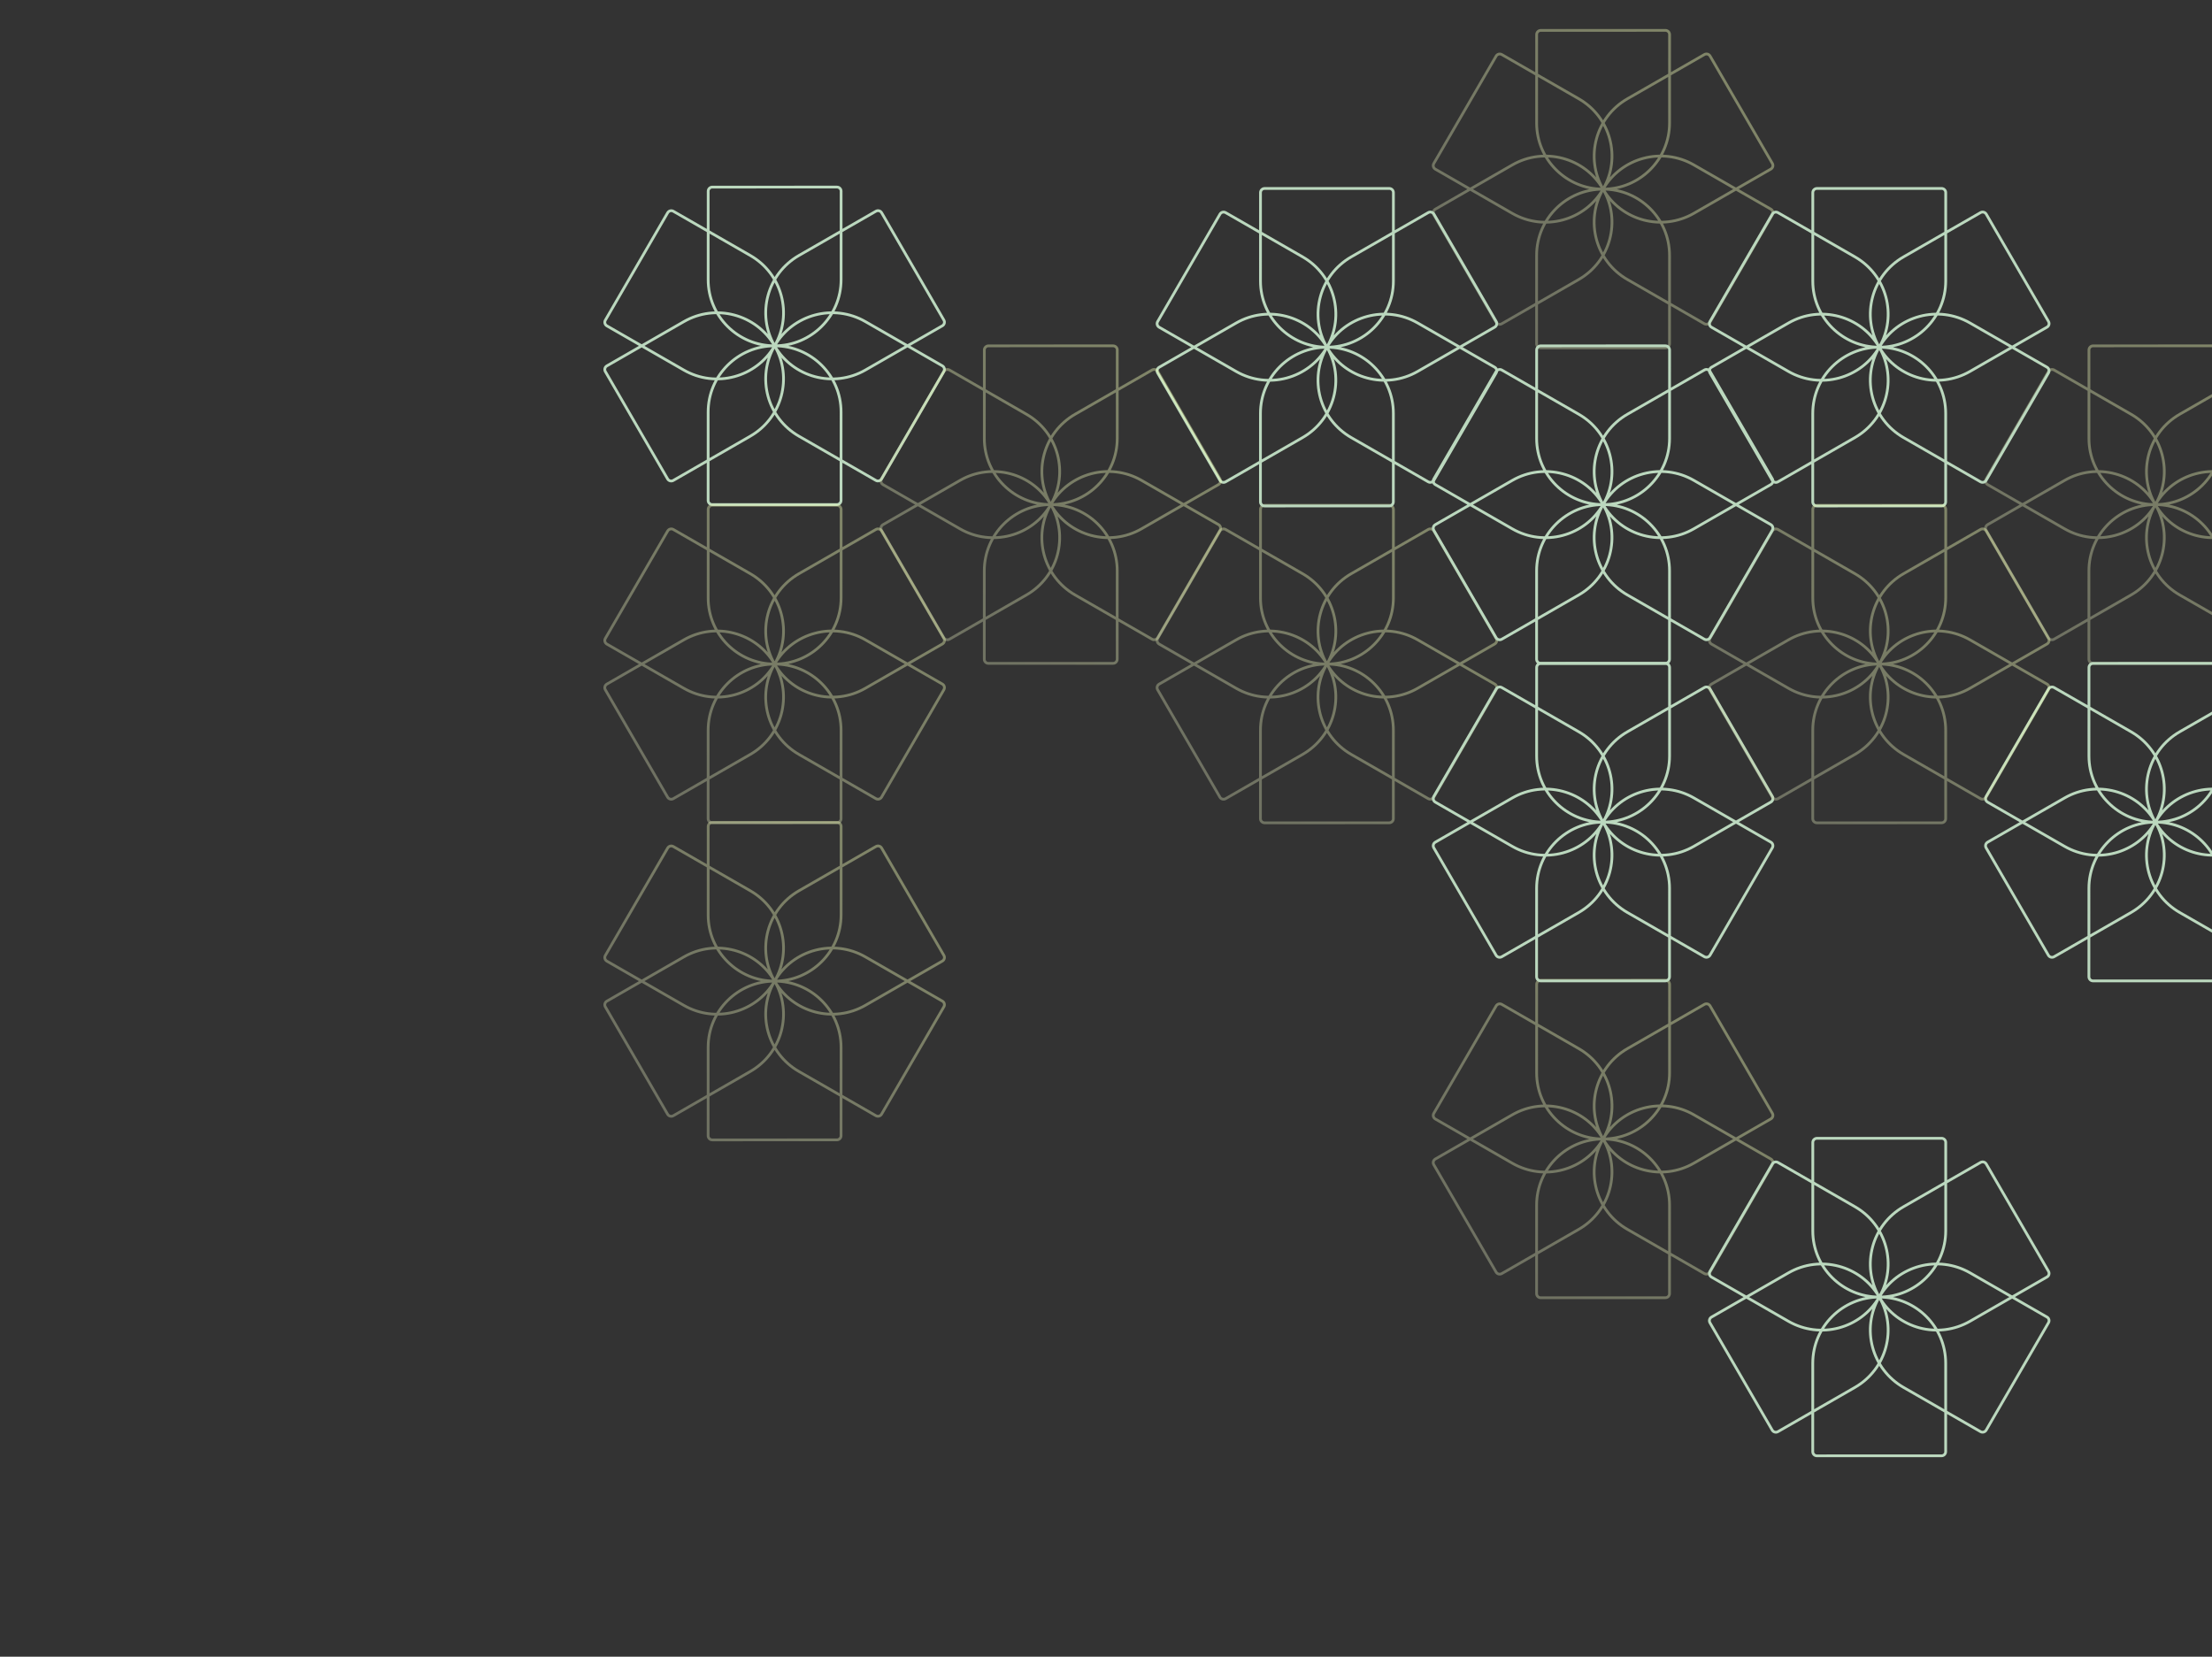 <svg width="801" height="600" viewBox="0 0 801 600" fill="none" xmlns="http://www.w3.org/2000/svg">
<rect x="0" y="0" width="801" height="600" fill="#333333" stroke="none"/>
<g clip-path="url(#clip0_2490_35757)">
<path d="M480.5 240.5C493.79 240.498 504.563 251.221 504.56 264.452L504.554 296.492C504.554 297.32 503.88 297.992 503.048 297.992L457.932 298C457.1 298 456.425 297.328 456.425 296.499L456.431 264.461C456.433 251.23 467.209 240.502 480.5 240.5ZM480.5 240.5C467.209 240.502 456.437 229.779 456.44 216.548L456.445 184.508C456.446 183.68 457.12 183.008 457.952 183.008L503.068 183C503.9 183 504.575 183.672 504.575 184.501L504.569 216.539C504.567 229.77 493.79 240.498 480.5 240.5ZM480.5 240.5C487.143 251.957 483.197 266.61 471.686 273.227L443.811 289.252C443.09 289.666 442.169 289.42 441.752 288.703L419.202 249.811C418.786 249.094 419.033 248.176 419.754 247.762L447.629 231.737C459.14 225.12 473.857 229.043 480.5 240.5ZM480.5 240.5C473.857 229.043 477.803 214.391 489.314 207.773L517.189 191.749C517.91 191.334 518.831 191.58 519.248 192.298L541.798 231.189C542.214 231.907 541.967 232.824 541.246 233.238L513.371 249.263C501.86 255.881 487.143 251.957 480.5 240.5ZM480.5 240.5C473.852 251.959 459.134 255.888 447.626 249.275L419.757 233.261C419.036 232.846 418.789 231.929 419.206 231.211L441.771 192.311C442.187 191.593 443.108 191.348 443.829 191.762L471.698 207.776C483.207 214.39 487.147 229.041 480.5 240.5ZM480.5 240.5C487.147 229.041 501.866 225.112 513.374 231.726L541.243 247.74C541.964 248.154 542.211 249.072 541.794 249.79L519.229 288.69C518.813 289.407 517.892 289.653 517.171 289.239L489.302 273.224C477.793 266.611 473.852 251.959 480.5 240.5Z" stroke="url(#paint0_linear_2490_35757)" stroke-opacity="0.4"/>
<path d="M580.5 412.5C593.79 412.498 604.563 423.221 604.56 436.452L604.554 468.492C604.554 469.32 603.88 469.992 603.048 469.992L557.932 470C557.1 470 556.425 469.328 556.425 468.499L556.431 436.461C556.433 423.23 567.209 412.502 580.5 412.5ZM580.5 412.5C567.209 412.502 556.437 401.779 556.44 388.548L556.445 356.508C556.446 355.68 557.12 355.008 557.952 355.008L603.068 355C603.9 355 604.575 355.672 604.575 356.501L604.569 388.539C604.567 401.77 593.79 412.498 580.5 412.5ZM580.5 412.5C587.143 423.957 583.197 438.61 571.686 445.227L543.811 461.252C543.09 461.666 542.169 461.42 541.752 460.703L519.202 421.811C518.786 421.094 519.033 420.176 519.754 419.762L547.629 403.737C559.14 397.12 573.857 401.043 580.5 412.5ZM580.5 412.5C573.857 401.043 577.803 386.391 589.314 379.773L617.189 363.749C617.91 363.334 618.831 363.58 619.248 364.298L641.798 403.189C642.214 403.907 641.967 404.824 641.246 405.238L613.371 421.263C601.86 427.881 587.143 423.957 580.5 412.5ZM580.5 412.5C573.852 423.959 559.134 427.888 547.626 421.275L519.757 405.261C519.036 404.846 518.789 403.929 519.206 403.211L541.771 364.311C542.187 363.593 543.108 363.348 543.829 363.762L571.698 379.776C583.207 386.39 587.147 401.041 580.5 412.5ZM580.5 412.5C587.147 401.041 601.866 397.112 613.374 403.726L641.243 419.74C641.964 420.154 642.211 421.072 641.794 421.79L619.229 460.69C618.813 461.407 617.892 461.653 617.171 461.239L589.302 445.224C577.793 438.611 573.852 423.959 580.5 412.5Z" stroke="url(#paint1_linear_2490_35757)" stroke-opacity="0.4"/>
<path d="M280.5 125.25C293.79 125.248 304.563 135.971 304.56 149.202L304.554 181.242C304.554 182.07 303.88 182.742 303.048 182.742L257.932 182.75C257.1 182.75 256.425 182.078 256.425 181.249L256.431 149.211C256.433 135.98 267.209 125.252 280.5 125.25ZM280.5 125.25C267.209 125.252 256.437 114.529 256.44 101.298L256.445 69.258C256.446 68.43 257.12 67.758 257.952 67.758L303.068 67.75C303.9 67.75 304.575 68.422 304.575 69.251L304.569 101.289C304.567 114.52 293.79 125.248 280.5 125.25ZM280.5 125.25C287.143 136.707 283.197 151.36 271.686 157.977L243.811 174.002C243.09 174.416 242.169 174.17 241.752 173.453L219.202 134.561C218.786 133.844 219.033 132.926 219.754 132.512L247.629 116.487C259.14 109.87 273.857 113.793 280.5 125.25ZM280.5 125.25C273.857 113.793 277.803 99.141 289.314 92.523L317.189 76.499C317.91 76.084 318.831 76.33 319.248 77.048L341.798 115.939C342.214 116.657 341.967 117.574 341.246 117.988L313.371 134.013C301.86 140.631 287.143 136.707 280.5 125.25ZM280.5 125.25C273.852 136.709 259.134 140.638 247.626 134.025L219.757 118.011C219.036 117.596 218.789 116.679 219.206 115.961L241.771 77.061C242.187 76.344 243.108 76.098 243.829 76.512L271.698 92.526C283.207 99.14 287.147 113.791 280.5 125.25ZM280.5 125.25C287.147 113.791 301.866 109.862 313.374 116.476L341.243 132.49C341.964 132.904 342.211 133.822 341.794 134.54L319.229 173.44C318.813 174.157 317.892 174.403 317.171 173.989L289.302 157.974C277.793 151.361 273.852 136.709 280.5 125.25Z" stroke="#BBD8BE"/>
<path d="M580.5 68.5C593.79 68.498 604.563 79.221 604.56 92.452L604.554 124.492C604.554 125.32 603.88 125.992 603.048 125.992L557.932 126C557.1 126 556.425 125.328 556.425 124.499L556.431 92.461C556.433 79.23 567.209 68.502 580.5 68.5ZM580.5 68.5C567.209 68.502 556.437 57.779 556.44 44.548L556.445 12.508C556.446 11.68 557.12 11.008 557.952 11.008L603.068 11C603.9 11 604.575 11.672 604.575 12.501L604.569 44.539C604.567 57.77 593.79 68.498 580.5 68.5ZM580.5 68.5C587.143 79.957 583.197 94.609 571.686 101.227L543.811 117.252C543.09 117.666 542.169 117.42 541.752 116.703L519.202 77.811C518.786 77.094 519.033 76.176 519.754 75.762L547.629 59.737C559.14 53.12 573.857 57.043 580.5 68.5ZM580.5 68.5C573.857 57.043 577.803 42.391 589.314 35.773L617.189 19.749C617.91 19.334 618.831 19.58 619.248 20.298L641.798 59.189C642.214 59.907 641.967 60.824 641.246 61.239L613.371 77.263C601.86 83.881 587.143 79.957 580.5 68.5ZM580.5 68.5C573.852 79.96 559.134 83.888 547.626 77.275L519.757 61.261C519.036 60.846 518.789 59.929 519.206 59.211L541.771 20.311C542.187 19.593 543.108 19.348 543.829 19.762L571.698 35.776C583.207 42.39 587.147 57.041 580.5 68.5ZM580.5 68.5C587.147 57.041 601.866 53.112 613.374 59.725L641.243 75.74C641.964 76.154 642.211 77.072 641.794 77.79L619.229 116.69C618.813 117.407 617.892 117.653 617.171 117.239L589.302 101.224C577.793 94.611 573.852 79.96 580.5 68.5Z" stroke="url(#paint2_linear_2490_35757)" stroke-opacity="0.4"/>
<path d="M780.5 182.75C793.79 182.748 804.563 193.471 804.56 206.702L804.554 238.742C804.554 239.57 803.88 240.242 803.048 240.242L757.932 240.25C757.1 240.25 756.425 239.578 756.425 238.749L756.431 206.711C756.433 193.48 767.209 182.752 780.5 182.75ZM780.5 182.75C767.209 182.752 756.437 172.029 756.44 158.798L756.445 126.758C756.446 125.93 757.12 125.258 757.952 125.258L803.068 125.25C803.9 125.25 804.575 125.922 804.575 126.751L804.569 158.789C804.567 172.02 793.79 182.748 780.5 182.75ZM780.5 182.75C787.143 194.207 783.197 208.86 771.686 215.477L743.811 231.502C743.09 231.916 742.169 231.67 741.752 230.953L719.202 192.061C718.786 191.344 719.033 190.426 719.754 190.012L747.629 173.987C759.14 167.37 773.857 171.293 780.5 182.75ZM780.5 182.75C773.857 171.293 777.803 156.641 789.314 150.023L817.189 133.999C817.91 133.584 818.831 133.83 819.248 134.548L841.798 173.439C842.214 174.157 841.967 175.074 841.246 175.488L813.371 191.513C801.86 198.131 787.143 194.207 780.5 182.75ZM780.5 182.75C773.852 194.209 759.134 198.138 747.626 191.525L719.757 175.511C719.036 175.096 718.789 174.179 719.206 173.461L741.771 134.561C742.187 133.843 743.108 133.598 743.829 134.012L771.698 150.026C783.207 156.64 787.147 171.291 780.5 182.75ZM780.5 182.75C787.147 171.291 801.866 167.362 813.374 173.976L841.243 189.99C841.964 190.404 842.211 191.322 841.794 192.04L819.229 230.94C818.813 231.657 817.892 231.903 817.171 231.489L789.302 215.474C777.793 208.861 773.852 194.209 780.5 182.75Z" stroke="url(#paint3_linear_2490_35757)" stroke-opacity="0.4"/>
<path d="M680.5 125.75C693.79 125.748 704.563 136.471 704.56 149.702L704.554 181.742C704.554 182.57 703.88 183.242 703.048 183.242L657.932 183.25C657.1 183.25 656.425 182.578 656.425 181.749L656.431 149.711C656.433 136.48 667.209 125.752 680.5 125.75ZM680.5 125.75C667.209 125.752 656.437 115.029 656.44 101.798L656.445 69.758C656.446 68.93 657.12 68.258 657.952 68.258L703.068 68.25C703.9 68.25 704.575 68.922 704.575 69.751L704.569 101.789C704.567 115.02 693.79 125.748 680.5 125.75ZM680.5 125.75C687.143 137.207 683.197 151.86 671.686 158.477L643.811 174.502C643.09 174.916 642.169 174.67 641.752 173.953L619.202 135.061C618.786 134.344 619.033 133.426 619.754 133.012L647.629 116.987C659.14 110.37 673.857 114.293 680.5 125.75ZM680.5 125.75C673.857 114.293 677.803 99.641 689.314 93.023L717.189 76.999C717.91 76.584 718.831 76.83 719.248 77.548L741.798 116.439C742.214 117.157 741.967 118.074 741.246 118.488L713.371 134.513C701.86 141.131 687.143 137.207 680.5 125.75ZM680.5 125.75C673.852 137.209 659.134 141.138 647.626 134.525L619.757 118.511C619.036 118.096 618.789 117.179 619.206 116.461L641.771 77.561C642.187 76.844 643.108 76.598 643.829 77.012L671.698 93.026C683.207 99.64 687.147 114.291 680.5 125.75ZM680.5 125.75C687.147 114.291 701.866 110.362 713.374 116.976L741.243 132.99C741.964 133.404 742.211 134.322 741.794 135.04L719.229 173.94C718.813 174.657 717.892 174.903 717.171 174.489L689.302 158.474C677.793 151.861 673.852 137.209 680.5 125.75Z" stroke="#BBD8BE"/>
<path d="M280.5 355.328C293.79 355.326 304.563 366.05 304.56 379.28L304.554 411.32C304.554 412.148 303.88 412.82 303.048 412.82L257.932 412.828C257.1 412.828 256.425 412.156 256.425 411.327L256.431 379.289C256.433 366.058 267.209 355.331 280.5 355.328ZM280.5 355.328C267.209 355.331 256.437 344.607 256.44 331.376L256.445 299.336C256.446 298.508 257.12 297.836 257.952 297.836L303.068 297.828C303.9 297.828 304.575 298.5 304.575 299.329L304.569 331.367C304.567 344.598 293.79 355.326 280.5 355.328ZM280.5 355.328C287.143 366.785 283.197 381.438 271.686 388.055L243.811 404.08C243.09 404.494 242.169 404.248 241.752 403.531L219.202 364.64C218.786 363.922 219.033 363.004 219.754 362.59L247.629 346.565C259.14 339.948 273.857 343.871 280.5 355.328ZM280.5 355.328C273.857 343.871 277.803 329.219 289.314 322.602L317.189 306.577C317.91 306.162 318.831 306.408 319.248 307.126L341.798 346.017C342.214 346.735 341.967 347.652 341.246 348.067L313.371 364.091C301.86 370.709 287.143 366.785 280.5 355.328ZM280.5 355.328C273.852 366.788 259.134 370.716 247.626 364.103L219.757 348.089C219.036 347.675 218.789 346.757 219.206 346.039L241.771 307.139C242.187 306.422 243.108 306.176 243.829 306.59L271.698 322.605C283.207 329.218 287.147 343.869 280.5 355.328ZM280.5 355.328C287.147 343.869 301.866 339.94 313.374 346.554L341.243 362.568C341.964 362.982 342.211 363.9 341.794 364.618L319.229 403.518C318.813 404.235 317.892 404.481 317.171 404.067L289.302 388.052C277.793 381.439 273.852 366.788 280.5 355.328Z" stroke="url(#paint4_linear_2490_35757)" stroke-opacity="0.4"/>
<path d="M580.5 297.75C593.79 297.748 604.563 308.471 604.56 321.702L604.554 353.742C604.554 354.57 603.88 355.242 603.048 355.242L557.932 355.25C557.1 355.25 556.425 354.578 556.425 353.749L556.431 321.711C556.433 308.48 567.209 297.752 580.5 297.75ZM580.5 297.75C567.209 297.752 556.437 287.029 556.44 273.798L556.445 241.758C556.446 240.93 557.12 240.258 557.952 240.258L603.068 240.25C603.9 240.25 604.575 240.922 604.575 241.751L604.569 273.789C604.567 287.02 593.79 297.748 580.5 297.75ZM580.5 297.75C587.143 309.207 583.197 323.86 571.686 330.477L543.811 346.502C543.09 346.916 542.169 346.67 541.752 345.953L519.202 307.061C518.786 306.344 519.033 305.426 519.754 305.012L547.629 288.987C559.14 282.37 573.857 286.293 580.5 297.75ZM580.5 297.75C573.857 286.293 577.803 271.641 589.314 265.023L617.189 248.999C617.91 248.584 618.831 248.83 619.248 249.548L641.798 288.439C642.214 289.157 641.967 290.074 641.246 290.488L613.371 306.513C601.86 313.131 587.143 309.207 580.5 297.75ZM580.5 297.75C573.852 309.209 559.134 313.138 547.626 306.525L519.757 290.511C519.036 290.096 518.789 289.179 519.206 288.461L541.771 249.561C542.187 248.843 543.108 248.598 543.829 249.012L571.698 265.026C583.207 271.64 587.147 286.291 580.5 297.75ZM580.5 297.75C587.147 286.291 601.866 282.362 613.374 288.976L641.243 304.99C641.964 305.404 642.211 306.322 641.794 307.04L619.229 345.94C618.813 346.657 617.892 346.903 617.171 346.489L589.302 330.474C577.793 323.861 573.852 309.209 580.5 297.75Z" stroke="#BBD8BE"/>
<path d="M780.5 297.75C793.79 297.748 804.563 308.471 804.56 321.702L804.554 353.742C804.554 354.57 803.88 355.242 803.048 355.242L757.932 355.25C757.1 355.25 756.425 354.578 756.425 353.749L756.431 321.711C756.433 308.48 767.209 297.752 780.5 297.75ZM780.5 297.75C767.209 297.752 756.437 287.029 756.44 273.798L756.445 241.758C756.446 240.93 757.12 240.258 757.952 240.258L803.068 240.25C803.9 240.25 804.575 240.922 804.575 241.751L804.569 273.789C804.567 287.02 793.79 297.748 780.5 297.75ZM780.5 297.75C787.143 309.207 783.197 323.86 771.686 330.477L743.811 346.502C743.09 346.916 742.169 346.67 741.752 345.953L719.202 307.061C718.786 306.344 719.033 305.426 719.754 305.012L747.629 288.987C759.14 282.37 773.857 286.293 780.5 297.75ZM780.5 297.75C773.857 286.293 777.803 271.641 789.314 265.023L817.189 248.999C817.91 248.584 818.831 248.83 819.248 249.548L841.798 288.439C842.214 289.157 841.967 290.074 841.246 290.488L813.371 306.513C801.86 313.131 787.143 309.207 780.5 297.75ZM780.5 297.75C773.852 309.209 759.134 313.138 747.626 306.525L719.757 290.511C719.036 290.096 718.789 289.179 719.206 288.461L741.771 249.561C742.187 248.843 743.108 248.598 743.829 249.012L771.698 265.026C783.207 271.64 787.147 286.291 780.5 297.75ZM780.5 297.75C787.147 286.291 801.866 282.362 813.374 288.976L841.243 304.99C841.964 305.404 842.211 306.322 841.794 307.04L819.229 345.94C818.813 346.657 817.892 346.903 817.171 346.489L789.302 330.474C777.793 323.861 773.852 309.209 780.5 297.75Z" stroke="#BBD8BE"/>
<path d="M680.5 240.5C693.79 240.498 704.563 251.221 704.56 264.452L704.554 296.492C704.554 297.32 703.88 297.992 703.048 297.992L657.932 298C657.1 298 656.425 297.328 656.425 296.499L656.431 264.461C656.433 251.23 667.209 240.502 680.5 240.5ZM680.5 240.5C667.209 240.502 656.437 229.779 656.44 216.548L656.445 184.508C656.446 183.68 657.12 183.008 657.952 183.008L703.068 183C703.9 183 704.575 183.672 704.575 184.501L704.569 216.539C704.567 229.77 693.79 240.498 680.5 240.5ZM680.5 240.5C687.143 251.957 683.197 266.61 671.686 273.227L643.811 289.252C643.09 289.666 642.169 289.42 641.752 288.703L619.202 249.811C618.786 249.094 619.033 248.176 619.754 247.762L647.629 231.737C659.14 225.12 673.857 229.043 680.5 240.5ZM680.5 240.5C673.857 229.043 677.803 214.391 689.314 207.773L717.189 191.749C717.91 191.334 718.831 191.58 719.248 192.298L741.798 231.189C742.214 231.907 741.967 232.824 741.246 233.238L713.371 249.263C701.86 255.881 687.143 251.957 680.5 240.5ZM680.5 240.5C673.852 251.959 659.134 255.888 647.626 249.275L619.757 233.261C619.036 232.846 618.789 231.929 619.206 231.211L641.771 192.311C642.187 191.593 643.108 191.348 643.829 191.762L671.698 207.776C683.207 214.39 687.147 229.041 680.5 240.5ZM680.5 240.5C687.147 229.041 701.866 225.112 713.374 231.726L741.243 247.74C741.964 248.154 742.211 249.072 741.794 249.79L719.229 288.69C718.813 289.407 717.892 289.653 717.171 289.239L689.302 273.224C677.793 266.611 673.852 251.959 680.5 240.5Z" stroke="url(#paint5_linear_2490_35757)" stroke-opacity="0.4"/>
<path d="M480.5 125.75C493.79 125.748 504.563 136.471 504.56 149.702L504.554 181.742C504.554 182.57 503.88 183.242 503.048 183.242L457.932 183.25C457.1 183.25 456.425 182.578 456.425 181.749L456.431 149.711C456.433 136.48 467.209 125.752 480.5 125.75ZM480.5 125.75C467.209 125.752 456.437 115.029 456.44 101.798L456.445 69.758C456.446 68.93 457.12 68.258 457.952 68.258L503.068 68.25C503.9 68.25 504.575 68.922 504.575 69.751L504.569 101.789C504.567 115.02 493.79 125.748 480.5 125.75ZM480.5 125.75C487.143 137.207 483.197 151.86 471.686 158.477L443.811 174.502C443.09 174.916 442.169 174.67 441.752 173.953L419.202 135.061C418.786 134.344 419.033 133.426 419.754 133.012L447.629 116.987C459.14 110.37 473.857 114.293 480.5 125.75ZM480.5 125.75C473.857 114.293 477.803 99.641 489.314 93.023L517.189 76.999C517.91 76.584 518.831 76.83 519.248 77.548L541.798 116.439C542.214 117.157 541.967 118.074 541.246 118.488L513.371 134.513C501.86 141.131 487.143 137.207 480.5 125.75ZM480.5 125.75C473.852 137.209 459.134 141.138 447.626 134.525L419.757 118.511C419.036 118.096 418.789 117.179 419.206 116.461L441.771 77.561C442.187 76.844 443.108 76.598 443.829 77.012L471.698 93.026C483.207 99.64 487.147 114.291 480.5 125.75ZM480.5 125.75C487.147 114.291 501.866 110.362 513.374 116.976L541.243 132.99C541.964 133.404 542.211 134.322 541.794 135.04L519.229 173.94C518.813 174.657 517.892 174.903 517.171 174.489L489.302 158.474C477.793 151.861 473.852 137.209 480.5 125.75Z" stroke="#BBD8BE"/>
<path d="M580.5 182.75C593.79 182.748 604.563 193.471 604.56 206.702L604.554 238.742C604.554 239.57 603.88 240.242 603.048 240.242L557.932 240.25C557.1 240.25 556.425 239.578 556.425 238.749L556.431 206.711C556.433 193.48 567.209 182.752 580.5 182.75ZM580.5 182.75C567.209 182.752 556.437 172.029 556.44 158.798L556.445 126.758C556.446 125.93 557.12 125.258 557.952 125.258L603.068 125.25C603.9 125.25 604.575 125.922 604.575 126.751L604.569 158.789C604.567 172.02 593.79 182.748 580.5 182.75ZM580.5 182.75C587.143 194.207 583.197 208.86 571.686 215.477L543.811 231.502C543.09 231.916 542.169 231.67 541.752 230.953L519.202 192.061C518.786 191.344 519.033 190.426 519.754 190.012L547.629 173.987C559.14 167.37 573.857 171.293 580.5 182.75ZM580.5 182.75C573.857 171.293 577.803 156.641 589.314 150.023L617.189 133.999C617.91 133.584 618.831 133.83 619.248 134.548L641.798 173.439C642.214 174.157 641.967 175.074 641.246 175.488L613.371 191.513C601.86 198.131 587.143 194.207 580.5 182.75ZM580.5 182.75C573.852 194.209 559.134 198.138 547.626 191.525L519.757 175.511C519.036 175.096 518.789 174.179 519.206 173.461L541.771 134.561C542.187 133.843 543.108 133.598 543.829 134.012L571.698 150.026C583.207 156.64 587.147 171.291 580.5 182.75ZM580.5 182.75C587.147 171.291 601.866 167.362 613.374 173.976L641.243 189.99C641.964 190.404 642.211 191.322 641.794 192.04L619.229 230.94C618.813 231.657 617.892 231.903 617.171 231.489L589.302 215.474C577.793 208.861 573.852 194.209 580.5 182.75Z" stroke="#BBD8BE"/>
<path d="M680.5 469.75C693.79 469.748 704.563 480.471 704.56 493.702L704.554 525.742C704.554 526.57 703.88 527.242 703.048 527.242L657.932 527.25C657.1 527.25 656.425 526.578 656.425 525.749L656.431 493.711C656.433 480.48 667.209 469.752 680.5 469.75ZM680.5 469.75C667.209 469.752 656.437 459.029 656.44 445.798L656.445 413.758C656.446 412.93 657.12 412.258 657.952 412.258L703.068 412.25C703.9 412.25 704.575 412.922 704.575 413.751L704.569 445.789C704.567 459.02 693.79 469.748 680.5 469.75ZM680.5 469.75C687.143 481.207 683.197 495.86 671.686 502.477L643.811 518.502C643.09 518.916 642.169 518.67 641.752 517.953L619.202 479.061C618.786 478.344 619.033 477.426 619.754 477.012L647.629 460.987C659.14 454.37 673.857 458.293 680.5 469.75ZM680.5 469.75C673.857 458.293 677.803 443.641 689.314 437.023L717.189 420.999C717.91 420.584 718.831 420.83 719.248 421.548L741.798 460.439C742.214 461.157 741.967 462.074 741.246 462.488L713.371 478.513C701.86 485.131 687.143 481.207 680.5 469.75ZM680.5 469.75C673.852 481.209 659.134 485.138 647.626 478.525L619.757 462.511C619.036 462.096 618.789 461.179 619.206 460.461L641.771 421.561C642.187 420.843 643.108 420.598 643.829 421.012L671.698 437.026C683.207 443.64 687.147 458.291 680.5 469.75ZM680.5 469.75C687.147 458.291 701.866 454.362 713.374 460.976L741.243 476.99C741.964 477.404 742.211 478.322 741.794 479.04L719.229 517.94C718.813 518.657 717.892 518.903 717.171 518.489L689.302 502.474C677.793 495.861 673.852 481.209 680.5 469.75Z" stroke="#BBD8BE"/>
<path d="M380.5 182.75C393.79 182.748 404.563 193.471 404.56 206.702L404.554 238.742C404.554 239.57 403.88 240.242 403.048 240.242L357.932 240.25C357.1 240.25 356.425 239.578 356.425 238.749L356.431 206.711C356.433 193.48 367.209 182.752 380.5 182.75ZM380.5 182.75C367.209 182.752 356.437 172.029 356.44 158.798L356.445 126.758C356.446 125.93 357.12 125.258 357.952 125.258L403.068 125.25C403.9 125.25 404.575 125.922 404.575 126.751L404.569 158.789C404.567 172.02 393.79 182.748 380.5 182.75ZM380.5 182.75C387.143 194.207 383.197 208.86 371.686 215.477L343.811 231.502C343.09 231.916 342.169 231.67 341.752 230.953L319.202 192.061C318.786 191.344 319.033 190.426 319.754 190.012L347.629 173.987C359.14 167.37 373.857 171.293 380.5 182.75ZM380.5 182.75C373.857 171.293 377.803 156.641 389.314 150.023L417.189 133.999C417.91 133.584 418.831 133.83 419.248 134.548L441.798 173.439C442.214 174.157 441.967 175.074 441.246 175.488L413.371 191.513C401.86 198.131 387.143 194.207 380.5 182.75ZM380.5 182.75C373.852 194.209 359.134 198.138 347.626 191.525L319.757 175.511C319.036 175.096 318.789 174.179 319.206 173.461L341.771 134.561C342.187 133.843 343.108 133.598 343.829 134.012L371.698 150.026C383.207 156.64 387.147 171.291 380.5 182.75ZM380.5 182.75C387.147 171.291 401.866 167.362 413.374 173.976L441.243 189.99C441.964 190.404 442.211 191.322 441.794 192.04L419.229 230.94C418.813 231.657 417.892 231.903 417.171 231.489L389.302 215.474C377.793 208.861 373.852 194.209 380.5 182.75Z" stroke="url(#paint6_linear_2490_35757)" stroke-opacity="0.4"/>
<path d="M280.5 240.5C293.79 240.498 304.563 251.221 304.56 264.452L304.554 296.492C304.554 297.32 303.88 297.992 303.048 297.992L257.932 298C257.1 298 256.425 297.328 256.425 296.499L256.431 264.461C256.433 251.23 267.209 240.502 280.5 240.5ZM280.5 240.5C267.209 240.502 256.437 229.779 256.44 216.548L256.445 184.508C256.446 183.68 257.12 183.008 257.952 183.008L303.068 183C303.9 183 304.575 183.672 304.575 184.501L304.569 216.539C304.567 229.77 293.79 240.498 280.5 240.5ZM280.5 240.5C287.143 251.957 283.197 266.61 271.686 273.227L243.811 289.252C243.09 289.666 242.169 289.42 241.752 288.703L219.202 249.811C218.786 249.094 219.033 248.176 219.754 247.762L247.629 231.737C259.14 225.12 273.857 229.043 280.5 240.5ZM280.5 240.5C273.857 229.043 277.803 214.391 289.314 207.773L317.189 191.749C317.91 191.334 318.831 191.58 319.248 192.298L341.798 231.189C342.214 231.907 341.967 232.824 341.246 233.238L313.371 249.263C301.86 255.881 287.143 251.957 280.5 240.5ZM280.5 240.5C273.852 251.959 259.134 255.888 247.626 249.275L219.757 233.261C219.036 232.846 218.789 231.929 219.206 231.211L241.771 192.311C242.187 191.593 243.108 191.348 243.829 191.762L271.698 207.776C283.207 214.39 287.147 229.041 280.5 240.5ZM280.5 240.5C287.147 229.041 301.866 225.112 313.374 231.726L341.243 247.74C341.964 248.154 342.211 249.072 341.794 249.79L319.229 288.69C318.813 289.407 317.892 289.653 317.171 289.239L289.302 273.224C277.793 266.611 273.852 251.959 280.5 240.5Z" stroke="url(#paint7_linear_2490_35757)" stroke-opacity="0.4"/>
</g>
<defs>
<linearGradient id="paint0_linear_2490_35757" x1="507.027" y1="186.087" x2="417.747" y2="271.647" gradientUnits="userSpaceOnUse">
<stop stop-color="#F3FFB7"/>
<stop offset="1" stop-color="#C4CAA6"/>
</linearGradient>
<linearGradient id="paint1_linear_2490_35757" x1="607.027" y1="358.087" x2="517.747" y2="443.647" gradientUnits="userSpaceOnUse">
<stop stop-color="#F3FFB7"/>
<stop offset="1" stop-color="#C4CAA6"/>
</linearGradient>
<linearGradient id="paint2_linear_2490_35757" x1="607.027" y1="14.087" x2="517.747" y2="99.647" gradientUnits="userSpaceOnUse">
<stop stop-color="#F3FFB7"/>
<stop offset="1" stop-color="#C4CAA6"/>
</linearGradient>
<linearGradient id="paint3_linear_2490_35757" x1="807.027" y1="128.337" x2="717.747" y2="213.897" gradientUnits="userSpaceOnUse">
<stop stop-color="#F3FFB7"/>
<stop offset="1" stop-color="#C4CAA6"/>
</linearGradient>
<linearGradient id="paint4_linear_2490_35757" x1="307.027" y1="300.915" x2="217.747" y2="386.475" gradientUnits="userSpaceOnUse">
<stop stop-color="#F3FFB7"/>
<stop offset="1" stop-color="#C4CAA6"/>
</linearGradient>
<linearGradient id="paint5_linear_2490_35757" x1="707.027" y1="186.087" x2="617.747" y2="271.647" gradientUnits="userSpaceOnUse">
<stop stop-color="#F3FFB7"/>
<stop offset="1" stop-color="#C4CAA6"/>
</linearGradient>
<linearGradient id="paint6_linear_2490_35757" x1="407.027" y1="128.337" x2="317.747" y2="213.897" gradientUnits="userSpaceOnUse">
<stop stop-color="#F3FFB7"/>
<stop offset="1" stop-color="#C4CAA6"/>
</linearGradient>
<linearGradient id="paint7_linear_2490_35757" x1="307.027" y1="186.087" x2="217.747" y2="271.647" gradientUnits="userSpaceOnUse">
<stop stop-color="#F3FFB7"/>
<stop offset="1" stop-color="#C4CAA6"/>
</linearGradient>
<clipPath id="clip0_2490_35757">
<rect width="801" height="600" fill="white"/>
</clipPath>
</defs>
</svg>
